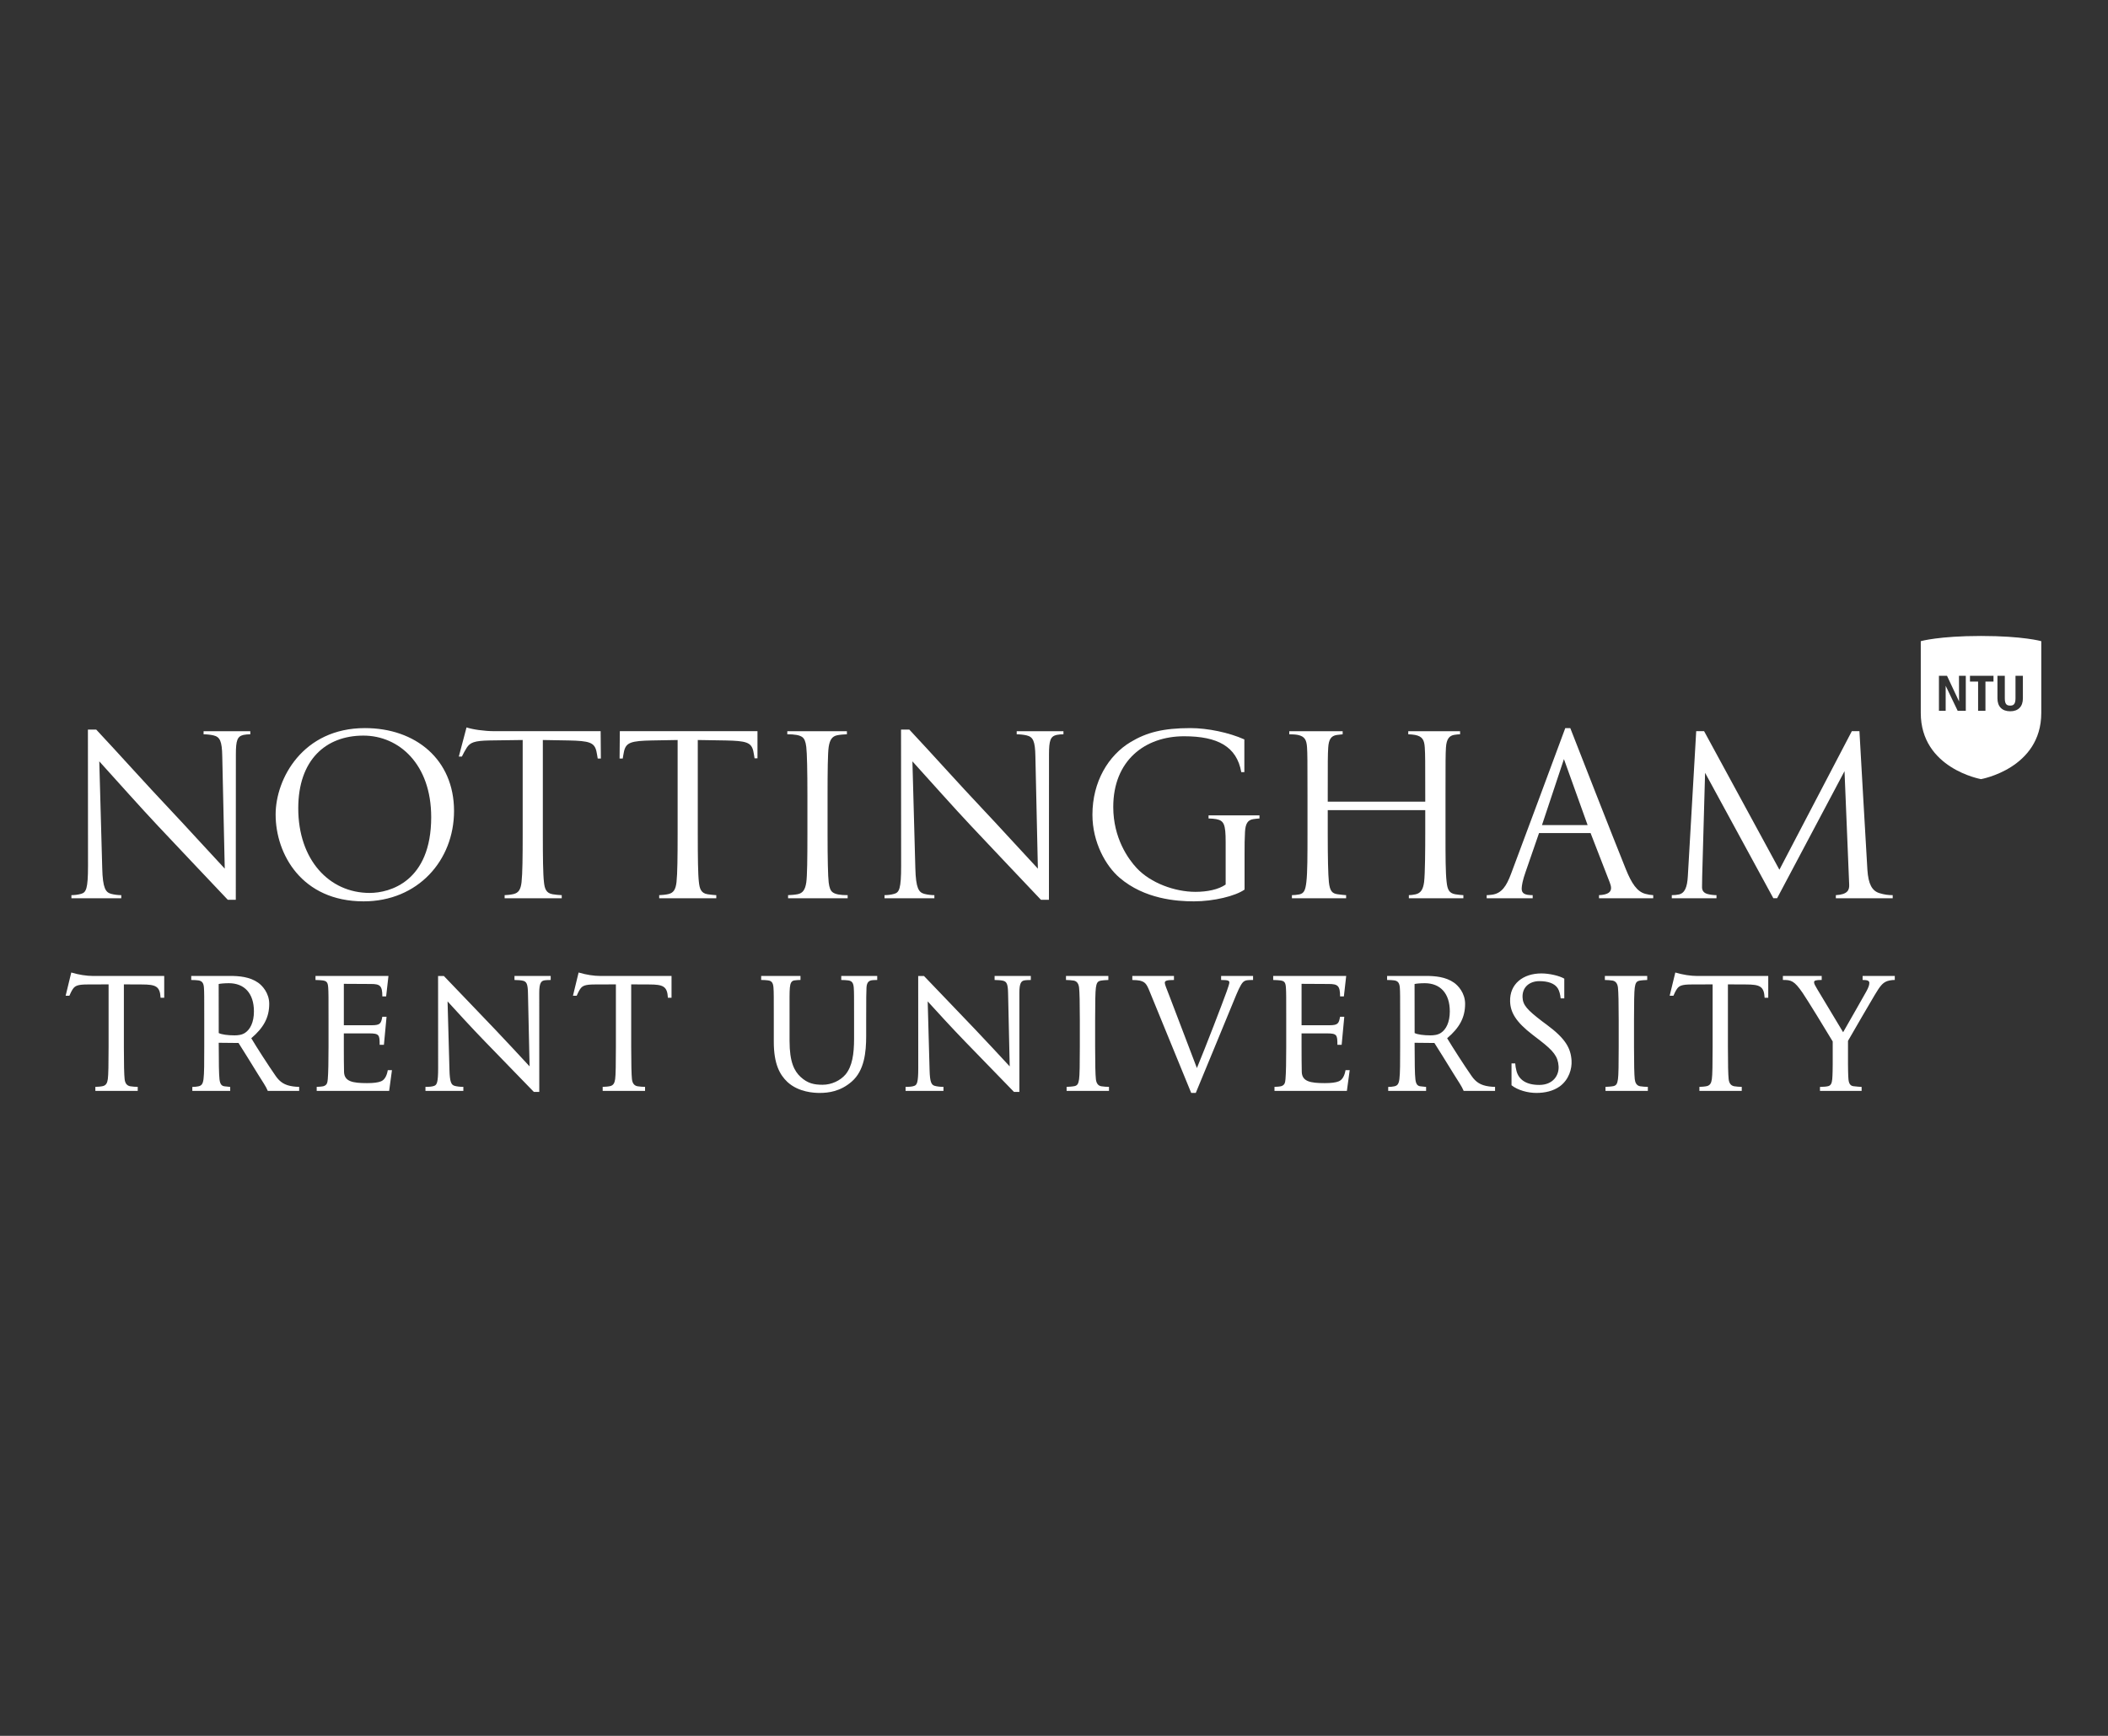 <?xml version="1.0" encoding="UTF-8" standalone="no"?>
<svg width="170px" height="140px" viewBox="0 0 170 140" version="1.1" xmlns="http://www.w3.org/2000/svg" xmlns:xlink="http://www.w3.org/1999/xlink">
    <rect x="0" y="0" width="170" height="140" fill="#333333" stroke="none"/>
    <!-- Generator: Sketch 41.1 (35376) - http://www.bohemiancoding.com/sketch -->
    <title>logo-nottingham copy</title>
    <desc>Created with Sketch.</desc>
    <defs></defs>
    <g id="Partners" stroke="none" stroke-width="1" fill="none" fill-rule="evenodd">
        <g id="logo-nottingham-copy" fill="#FFFFFF">
            <g id="Logo_Nottingham_Trent_University" transform="translate(5, 51)">
                <g id="svg5196">
                    <g id="layer1" transform="translate(0.144, 0.021)">
                        <path d="M17.084,14.67 C17.084,17.878 19.204,21.675 24.178,21.675 C28.554,21.675 31.472,18.376 31.472,14.385 C31.472,10.232 28.372,7.701 24.287,7.701 C19.276,7.701 17.084,11.783 17.084,14.67 L17.084,14.67 Z M18.909,14.17 C18.909,10.267 21.128,8.307 24.161,8.307 C27.029,8.307 29.63,10.606 29.63,14.883 C29.63,20.07 26.303,20.996 24.668,20.996 C21.4,20.996 18.909,18.323 18.909,14.17 L18.909,14.17 Z" id="path1082"></path>
                        <path d="M34.74,7.95 L43.295,7.95 L43.313,10.158 L43.06,10.158 C43.028,9.965 42.981,9.678 42.949,9.547 C42.777,8.862 42.38,8.732 40.714,8.698 L38.633,8.662 L38.633,16.256 C38.633,18.088 38.648,19.496 38.724,20.124 C38.778,20.64 38.889,21.017 39.432,21.103 C39.677,21.143 39.919,21.166 40.157,21.175 L40.157,21.424 L35.552,21.424 L35.552,21.175 C35.726,21.175 36.063,21.137 36.272,21.086 C36.682,20.988 36.849,20.712 36.917,20.124 C36.993,19.454 37.008,18.047 37.008,16.256 L37.008,8.662 L34.358,8.698 C33.09,8.718 32.775,8.873 32.506,9.269 C32.367,9.481 32.2,9.797 32.104,9.999 C32.104,9.999 31.86,9.995 31.857,9.999 L32.479,7.646 C32.947,7.807 33.909,7.95 34.74,7.95" id="path1084"></path>
                        <path d="M122.89,15.525 L120.98,10.201 L119.209,15.525 L122.89,15.525 L122.89,15.525 Z M117.88,19.324 C117.66,19.94 117.572,20.415 117.572,20.652 C117.572,21.044 117.829,21.175 118.459,21.175 L118.459,21.424 L114.75,21.424 L114.75,21.175 C114.851,21.175 115.008,21.163 115.18,21.139 C115.951,21.035 116.342,20.452 116.711,19.463 C117.096,18.432 120.454,9.437 121.088,7.702 L121.492,7.702 C121.985,8.972 124.963,16.587 125.976,19.09 C126.439,20.23 126.872,20.885 127.538,21.068 C127.752,21.128 127.981,21.166 128.18,21.175 L128.18,21.424 L123.808,21.424 L123.808,21.175 C124.546,21.139 124.78,20.922 124.78,20.594 C124.778,20.472 124.742,20.33 124.68,20.165 L123.129,16.168 L118.972,16.168 C118.799,16.668 118.14,18.587 117.88,19.324 L117.88,19.324 Z" id="path1086"></path>
                        <path d="M101.932,13.634 L101.932,13.15 C101.932,10.353 101.933,9.852 101.97,9.278 C102.012,8.626 102.191,8.329 102.657,8.257 C102.779,8.237 103.009,8.213 103.135,8.202 L103.135,7.952 L98.83,7.952 L98.83,8.201 C99.035,8.201 99.341,8.214 99.525,8.253 C100.085,8.372 100.227,8.664 100.263,9.275 C100.294,9.766 100.299,10.27 100.299,13.15 L100.299,16.222 C100.299,17.943 100.298,19.365 100.208,20.117 C100.13,20.777 100.019,21.036 99.635,21.116 C99.467,21.15 99.201,21.175 99.043,21.175 L99.043,21.427 L103.414,21.427 L103.414,21.175 C103.287,21.169 102.985,21.139 102.736,21.103 C102.287,21.045 102.102,20.844 102.024,20.117 C101.961,19.517 101.932,18.097 101.932,16.222 L101.932,14.316 L109.795,14.316 L109.795,16.246 C109.795,17.33 109.786,19.434 109.703,20.117 C109.624,20.689 109.452,21.014 109.009,21.109 C108.832,21.149 108.625,21.175 108.473,21.175 L108.473,21.427 L112.87,21.427 L112.87,21.175 C112.703,21.164 112.432,21.145 112.212,21.103 C111.732,21.015 111.585,20.74 111.52,20.117 C111.429,19.365 111.429,17.977 111.429,16.256 L111.429,13.15 C111.429,10.316 111.432,9.812 111.465,9.275 C111.508,8.545 111.761,8.314 112.128,8.248 C112.305,8.216 112.524,8.201 112.605,8.201 L112.605,7.952 L108.425,7.952 L108.425,8.201 C108.572,8.201 108.844,8.228 108.973,8.253 C109.559,8.368 109.72,8.648 109.758,9.275 C109.795,9.849 109.795,10.353 109.795,13.15 L109.795,13.634 L101.932,13.634" id="path1088"></path>
                        <path d="M147.493,21.175 L147.493,21.424 L142.908,21.424 L142.908,21.175 C143.863,21.123 144.001,20.758 143.984,20.336 C143.962,19.704 143.607,11.176 143.607,11.176 L138.171,21.423 L137.868,21.424 L132.363,11.307 C132.343,12.082 132.145,19.156 132.129,19.68 C132.118,20.008 132.117,20.262 132.117,20.534 C132.117,20.838 132.285,21.008 132.571,21.086 C132.788,21.144 133.081,21.175 133.282,21.175 L133.282,21.424 L129.678,21.424 L129.678,21.175 C129.882,21.175 130.078,21.158 130.245,21.121 C130.723,21.015 130.923,20.544 130.972,19.643 C130.998,19.148 131.524,9.998 131.647,7.95 L132.283,7.95 L138.356,19.124 L144.197,7.95 L144.811,7.95 C144.811,7.95 145.396,18.287 145.452,19.124 C145.528,20.285 145.824,20.83 146.431,21.015 C146.814,21.13 147.119,21.175 147.493,21.175" id="path1090"></path>
                        <path d="M15.042,7.951 L15.042,8.201 C14.885,8.201 14.628,8.219 14.493,8.251 C13.994,8.37 13.878,8.683 13.878,9.839 L13.872,21.55 L13.227,21.55 C11.905,20.164 8.834,16.9 7.584,15.578 C6.303,14.222 4.257,11.922 2.863,10.384 L3.101,19.001 C3.141,20.624 3.375,20.941 3.808,21.068 C4.091,21.142 4.404,21.175 4.636,21.175 L4.636,21.424 L0.615,21.424 L0.615,21.175 C0.848,21.175 1.163,21.14 1.403,21.068 C1.802,20.95 1.954,20.668 1.954,18.804 L1.946,7.822 L2.616,7.822 C4.424,9.75 6.565,12.153 8.63,14.336 C9.903,15.683 11.582,17.541 12.981,19.036 L12.78,9.982 C12.76,8.731 12.586,8.414 12.074,8.29 C11.855,8.236 11.504,8.201 11.274,8.201 L11.274,7.951 L15.042,7.951" id="path1092"></path>
                        <path d="M80.618,7.951 L80.618,8.201 C80.46,8.201 80.203,8.219 80.068,8.251 C79.569,8.37 79.453,8.683 79.453,9.839 L79.448,21.55 L78.803,21.55 C77.48,20.164 74.407,16.9 73.157,15.578 C71.877,14.222 69.831,11.922 68.438,10.384 L68.674,19.001 C68.715,20.624 68.949,20.941 69.382,21.068 C69.664,21.142 69.978,21.175 70.209,21.175 L70.209,21.424 L66.188,21.424 L66.188,21.175 C66.421,21.175 66.737,21.14 66.977,21.068 C67.376,20.95 67.528,20.668 67.528,18.804 L67.52,7.822 L68.189,7.822 C69.998,9.75 72.138,12.153 74.202,14.336 C75.476,15.683 77.157,17.541 78.556,19.036 L78.355,9.982 C78.335,8.731 78.161,8.414 77.648,8.29 C77.43,8.236 77.079,8.201 76.848,8.201 L76.848,7.951 L80.617,7.951" id="path1094"></path>
                        <path d="M61.595,16.256 C61.595,18.198 61.626,19.659 61.686,20.154 C61.738,20.582 61.833,20.812 62.002,20.941 C62.226,21.113 62.639,21.175 63.216,21.175 L63.216,21.424 L58.41,21.424 L58.41,21.175 C58.584,21.175 59.023,21.137 59.217,21.09 C59.576,21.007 59.789,20.761 59.879,20.147 C59.953,19.645 59.97,18.181 59.97,16.256 L59.97,13.119 C59.97,11.177 59.939,9.715 59.878,9.22 C59.826,8.792 59.731,8.561 59.563,8.432 C59.338,8.261 58.925,8.2 58.348,8.2 L58.348,7.951 L63.155,7.951 L63.155,8.2 C62.981,8.2 62.541,8.238 62.348,8.284 C61.989,8.368 61.775,8.613 61.685,9.227 C61.611,9.729 61.595,11.194 61.595,13.119 L61.595,16.256" id="path1096"></path>
                        <path d="M93.699,16.88 C93.699,15.441 93.556,15.165 92.937,15.043 C92.799,15.018 92.513,14.99 92.32,14.99 L92.32,14.741 L96.426,14.741 L96.426,14.99 C96.301,14.997 96.142,15.012 95.927,15.043 C95.464,15.113 95.298,15.434 95.26,16.059 C95.226,16.62 95.224,17.111 95.224,17.914 L95.224,20.725 C94.5,21.24 92.752,21.675 91.14,21.675 C89.759,21.675 87.156,21.497 85.141,19.767 C84.033,18.822 82.955,16.916 82.955,14.687 C82.955,12.018 84.247,9.898 86.038,8.824 C87.319,8.055 88.651,7.701 90.867,7.701 C92.247,7.701 93.983,8.065 95.207,8.615 L95.207,11.254 L94.959,11.254 C94.596,9.188 93.05,8.36 90.346,8.36 C87.184,8.36 84.635,10.32 84.635,14.063 C84.635,16.577 85.839,18.258 86.534,19.001 C87.654,20.195 89.596,20.908 91.266,20.908 C92.201,20.908 93.12,20.725 93.699,20.319 L93.699,16.88" id="path1098"></path>
                        <path d="M77.987,28.017 C77.845,28.017 77.567,28.026 77.453,28.052 C77.232,28.102 77.064,28.247 77.064,29.026 L77.064,37.044 L76.629,37.044 C75.817,36.217 73.835,34.168 72.68,32.976 C71.583,31.845 70.377,30.519 69.67,29.743 L69.822,35.265 C69.847,36.282 69.977,36.472 70.225,36.551 C70.399,36.605 70.681,36.637 70.942,36.637 L70.942,36.96 L67.886,36.96 L67.886,36.637 C68.212,36.637 68.44,36.617 68.598,36.553 C68.803,36.469 68.909,36.292 68.909,35.134 L68.904,27.695 L69.371,27.695 C70.291,28.664 72.167,30.6 73.527,32.034 C74.415,32.968 75.521,34.161 76.284,34.985 L76.154,29.123 C76.142,28.327 76.04,28.152 75.747,28.076 C75.606,28.039 75.283,28.017 75.066,28.017 L75.066,27.693 L77.986,27.693 L77.986,28.017 L77.987,28.017 Z M137.457,27.693 L137.457,29.449 L137.164,29.449 C137.113,28.529 136.79,28.378 135.642,28.378 C134.676,28.378 134.204,28.371 134.204,28.371 L134.204,33.414 C134.204,34.795 134.224,35.659 134.264,36.015 C134.304,36.356 134.452,36.538 134.712,36.588 C134.848,36.617 135.179,36.637 135.32,36.637 L135.32,36.96 L131.905,36.96 L131.905,36.637 C132.059,36.637 132.38,36.61 132.514,36.575 C132.774,36.506 132.862,36.322 132.908,36.013 C132.955,35.707 132.97,34.778 132.97,33.414 L132.97,28.371 C132.97,28.371 131.922,28.378 131.26,28.378 C130.475,28.378 130.267,28.49 130.093,28.739 C129.998,28.872 129.854,29.172 129.808,29.289 L129.507,29.289 L129.962,27.414 C130.565,27.594 131.187,27.693 131.738,27.693 L137.457,27.693 L137.457,27.693 Z M147.661,28.014 C147.409,28.014 147.1,28.07 146.943,28.152 C146.672,28.292 146.49,28.471 146.034,29.242 C145.711,29.788 144.379,32.06 143.888,32.928 L143.888,34.822 C143.888,35.014 143.897,35.725 143.925,36.023 C143.964,36.464 144.146,36.56 144.34,36.585 C144.571,36.613 144.849,36.636 144.987,36.641 L144.987,36.96 L141.628,36.96 L141.628,36.641 C141.893,36.641 142.189,36.611 142.301,36.577 C142.507,36.516 142.586,36.344 142.617,36.023 C142.649,35.695 142.655,35.014 142.655,34.822 L142.655,32.976 C142.119,32.074 140.592,29.586 140.232,29.061 C139.546,28.063 139.306,28.014 138.637,28.014 L138.637,27.693 L141.768,27.693 L141.768,28.014 C141.282,28.014 141.153,28.063 141.153,28.196 C141.153,28.327 141.232,28.457 141.4,28.744 C141.599,29.085 143.054,31.504 143.495,32.23 C143.945,31.435 145.123,29.389 145.364,28.945 C145.539,28.624 145.609,28.431 145.609,28.251 C145.609,28.085 145.465,28.014 145.066,28.014 L145.066,27.693 L147.661,27.693 L147.661,28.014 L147.661,28.014 Z M120.639,36.601 C120.113,36.978 119.438,37.126 118.763,37.126 C118.044,37.126 117.245,36.899 116.753,36.507 L116.753,34.743 L117.051,34.743 C117.057,34.903 117.1,35.171 117.157,35.372 C117.347,36.051 117.92,36.48 118.991,36.48 C120.107,36.48 120.593,35.7 120.549,34.98 C120.499,34.194 120.147,33.741 119.044,32.89 L118.464,32.444 C117.081,31.385 116.667,30.614 116.639,29.755 C116.592,28.322 117.7,27.488 119.16,27.488 C119.832,27.488 120.645,27.689 121.008,27.91 L121.008,29.5 L120.716,29.5 C120.689,29.198 120.604,28.884 120.487,28.695 C120.231,28.281 119.669,28.11 118.999,28.11 C118.228,28.11 117.614,28.571 117.642,29.406 C117.664,30.039 118.008,30.419 119.224,31.351 L119.582,31.616 C121.114,32.747 121.531,33.518 121.594,34.52 C121.634,35.164 121.393,36.051 120.639,36.601 L120.639,36.601 Z M95.91,28.017 C95.409,28.017 95.316,28.044 95.192,28.12 C95.032,28.217 94.865,28.478 94.564,29.189 C94.228,29.985 91.729,36.091 91.289,37.126 L90.921,37.126 L87.564,28.929 C87.307,28.283 87.175,28.173 86.781,28.068 C86.691,28.044 86.388,28.017 86.171,28.017 L86.171,27.693 L89.53,27.693 L89.53,28.017 C88.947,28.017 88.791,28.076 88.791,28.248 C88.791,28.371 88.922,28.69 89.151,29.274 L91.38,35.12 C92.107,33.363 93.426,29.933 93.773,28.968 C93.912,28.582 93.998,28.315 93.998,28.217 C93.998,28.072 93.888,28.017 93.333,28.017 L93.333,27.693 L95.91,27.693 L95.91,28.017 L95.91,28.017 Z M58.358,36.243 C57.733,35.653 57.259,34.782 57.259,33.004 L57.259,31.235 C57.259,29.364 57.262,29.017 57.234,28.641 C57.205,28.234 57.08,28.083 56.786,28.048 C56.621,28.028 56.45,28.014 56.241,28.014 L56.241,27.693 L59.411,27.693 L59.411,28.014 C59.286,28.014 59.071,28.028 58.922,28.05 C58.686,28.083 58.586,28.265 58.554,28.641 C58.52,29.035 58.53,29.364 58.53,31.235 L58.53,32.933 C58.53,34.65 58.917,35.364 59.417,35.833 C59.993,36.364 60.517,36.467 61.199,36.467 C61.916,36.467 62.623,36.131 63.044,35.637 C63.584,34.982 63.733,33.992 63.733,32.752 L63.733,31.238 C63.733,29.365 63.734,28.984 63.708,28.646 C63.68,28.274 63.579,28.093 63.26,28.05 C63.101,28.03 62.885,28.017 62.699,28.017 L62.699,27.693 L65.599,27.693 L65.599,28.017 C65.5,28.017 65.231,28.021 65.108,28.05 C64.862,28.108 64.751,28.294 64.734,28.646 C64.716,29.028 64.709,29.365 64.709,31.238 L64.709,32.536 C64.709,33.833 64.566,35.321 63.547,36.208 C62.638,37.001 61.69,37.126 60.954,37.126 C60.534,37.126 59.259,37.078 58.358,36.243 L58.358,36.243 Z M102.009,28.339 C102.741,28.339 102.927,28.478 102.927,29.343 L103.233,29.343 L103.42,27.693 L97.533,27.693 L97.533,28.017 C97.696,28.017 97.997,28.037 98.095,28.05 C98.431,28.096 98.533,28.198 98.56,28.646 C98.584,29.03 98.584,29.365 98.584,31.238 L98.584,33.415 C98.584,34.564 98.568,35.508 98.524,36.014 C98.498,36.309 98.457,36.496 98.176,36.583 C98.086,36.61 97.775,36.637 97.637,36.637 L97.637,36.96 L103.476,36.96 L103.703,35.29 L103.367,35.29 C103.287,35.745 103.112,36.067 102.827,36.187 C102.579,36.29 102.217,36.335 101.689,36.335 C100.515,36.335 99.869,36.197 99.837,35.444 C99.824,35.193 99.82,33.799 99.82,33.39 L99.82,32.324 L101.864,32.324 C102.68,32.324 102.711,32.448 102.711,33.246 L103.054,33.246 L103.266,30.982 L102.925,30.982 C102.829,31.522 102.758,31.667 102.072,31.667 L99.821,31.667 L99.821,28.327 C100.095,28.329 101.847,28.339 102.009,28.339 L102.009,28.339 Z M126.631,33.415 C126.631,34.795 126.652,35.659 126.691,36.015 C126.724,36.304 126.838,36.535 127.123,36.588 C127.258,36.617 127.605,36.637 127.747,36.637 L127.747,36.96 L124.331,36.96 L124.331,36.637 C124.466,36.637 124.851,36.607 124.98,36.575 C125.218,36.516 125.284,36.368 125.337,36.014 C125.383,35.708 125.396,34.778 125.396,33.415 L125.396,31.238 C125.396,29.858 125.375,28.994 125.337,28.639 C125.305,28.35 125.189,28.12 124.905,28.065 C124.769,28.037 124.422,28.017 124.281,28.017 L124.281,27.693 L127.696,27.693 L127.696,28.017 C127.564,28.017 127.176,28.046 127.047,28.078 C126.809,28.138 126.744,28.285 126.691,28.639 C126.646,28.947 126.631,29.876 126.631,31.238 L126.631,33.415 L126.631,33.415 Z M83.173,33.415 C83.173,34.795 83.194,35.659 83.234,36.015 C83.266,36.304 83.381,36.535 83.664,36.588 C83.8,36.617 84.148,36.637 84.29,36.637 L84.29,36.96 L80.873,36.96 L80.873,36.637 C81.007,36.637 81.393,36.607 81.523,36.575 C81.76,36.516 81.825,36.368 81.879,36.014 C81.925,35.708 81.939,34.778 81.939,33.415 L81.939,31.238 C81.939,29.858 81.918,28.994 81.879,28.639 C81.846,28.35 81.732,28.12 81.448,28.065 C81.312,28.037 80.964,28.017 80.823,28.017 L80.823,27.693 L84.239,27.693 L84.239,28.017 C84.106,28.017 83.719,28.046 83.59,28.078 C83.351,28.138 83.287,28.285 83.234,28.639 C83.188,28.947 83.173,29.876 83.173,31.238 L83.173,33.415 L83.173,33.415 Z M108.939,32.296 C109.169,32.416 109.669,32.483 110.21,32.483 C110.5,32.483 110.817,32.448 111.073,32.272 C111.463,32.01 111.776,31.445 111.776,30.55 C111.776,29.087 111.001,28.276 109.756,28.276 C109.39,28.276 109.041,28.311 108.934,28.343 L108.939,32.296 L108.939,32.296 Z M108.936,33.081 L108.939,33.366 C108.939,34.644 108.953,35.641 109,36.019 C109.043,36.421 109.176,36.566 109.407,36.592 C109.559,36.61 109.737,36.626 109.864,36.641 L109.864,36.96 L106.808,36.96 L106.808,36.641 C106.972,36.641 107.174,36.623 107.298,36.594 C107.533,36.54 107.655,36.434 107.71,36.017 C107.771,35.551 107.771,34.682 107.771,33.415 L107.771,31.238 C107.771,29.278 107.771,29.005 107.747,28.646 C107.72,28.283 107.611,28.095 107.298,28.05 C107.158,28.031 106.976,28.017 106.719,28.017 L106.719,27.689 L109.818,27.689 C110.593,27.689 111.444,27.76 112.121,28.238 C112.444,28.466 113.01,29.066 113.01,29.94 C113.01,31.049 112.554,31.871 111.562,32.714 C112.002,33.452 112.945,34.916 113.537,35.766 C113.876,36.251 114.254,36.509 114.934,36.601 C115.098,36.624 115.272,36.637 115.425,36.637 L115.425,36.96 L112.894,36.96 C112.73,36.566 112.491,36.251 112.083,35.585 C111.582,34.767 110.782,33.484 110.534,33.097 L108.936,33.081 L108.936,33.081 Z" id="path1100"></path>
                        <path d="M8.099,27.693 L8.099,29.449 L7.806,29.449 C7.755,28.529 7.432,28.378 6.285,28.378 C5.318,28.378 4.846,28.371 4.846,28.371 L4.846,33.414 C4.846,34.795 4.867,35.659 4.907,36.015 C4.945,36.356 5.094,36.538 5.354,36.588 C5.49,36.617 5.821,36.637 5.963,36.637 L5.963,36.96 L2.546,36.96 L2.546,36.637 C2.701,36.637 3.022,36.61 3.156,36.575 C3.417,36.506 3.506,36.322 3.551,36.013 C3.597,35.707 3.613,34.778 3.613,33.414 L3.613,28.371 C3.613,28.371 2.564,28.378 1.901,28.378 C1.118,28.378 0.91,28.49 0.734,28.739 C0.639,28.872 0.496,29.172 0.45,29.289 L0.149,29.289 L0.604,27.414 C1.206,27.594 1.828,27.693 2.381,27.693 L8.099,27.693 L8.099,27.693 Z M49.012,27.693 L49.012,29.449 L48.719,29.449 C48.668,28.529 48.346,28.378 47.198,28.378 C46.231,28.378 45.759,28.371 45.759,28.371 L45.759,33.414 C45.759,34.795 45.781,35.659 45.82,36.015 C45.859,36.356 46.007,36.538 46.266,36.588 C46.403,36.617 46.734,36.637 46.877,36.637 L46.877,36.96 L43.459,36.96 L43.459,36.637 C43.614,36.637 43.935,36.61 44.07,36.575 C44.33,36.506 44.419,36.322 44.465,36.013 C44.51,35.707 44.525,34.778 44.525,33.414 L44.525,28.371 C44.525,28.371 43.478,28.378 42.814,28.378 C42.031,28.378 41.823,28.49 41.648,28.739 C41.553,28.872 41.409,29.172 41.363,29.289 L41.062,29.289 L41.518,27.414 C42.119,27.594 42.742,27.693 43.295,27.693 L49.012,27.693 Z M39.267,28.017 C39.127,28.017 38.848,28.026 38.735,28.052 C38.513,28.102 38.344,28.247 38.344,29.026 L38.346,37.044 L37.909,37.044 C37.098,36.217 35.117,34.168 33.962,32.976 C32.864,31.845 31.658,30.519 30.95,29.743 L31.103,35.265 C31.128,36.282 31.258,36.472 31.507,36.551 C31.679,36.605 31.962,36.637 32.223,36.637 L32.223,36.96 L29.167,36.96 L29.167,36.637 C29.493,36.637 29.721,36.617 29.879,36.553 C30.085,36.469 30.19,36.292 30.19,35.134 L30.185,27.695 L30.652,27.695 C31.572,28.664 33.449,30.6 34.809,32.034 C35.697,32.968 36.803,34.161 37.565,34.985 L37.435,29.123 C37.423,28.327 37.323,28.152 37.028,28.076 C36.888,28.039 36.564,28.017 36.347,28.017 L36.347,27.693 L39.267,27.693 L39.267,28.017 L39.267,28.017 Z M24.772,28.339 C25.504,28.339 25.69,28.478 25.69,29.343 L25.996,29.343 L26.183,27.693 L20.3,27.693 L20.3,28.017 C20.462,28.017 20.763,28.037 20.862,28.05 C21.197,28.096 21.298,28.198 21.325,28.646 C21.35,29.03 21.35,29.365 21.35,31.238 L21.35,33.415 C21.35,34.564 21.333,35.508 21.29,36.014 C21.263,36.309 21.224,36.496 20.942,36.583 C20.852,36.61 20.535,36.637 20.396,36.637 L20.396,36.96 L26.239,36.96 L26.466,35.29 L26.129,35.29 C26.051,35.745 25.876,36.067 25.591,36.187 C25.342,36.29 24.98,36.335 24.453,36.335 C23.278,36.335 22.633,36.197 22.601,35.444 C22.587,35.193 22.584,33.799 22.584,33.39 L22.584,32.324 L24.627,32.324 C25.443,32.324 25.474,32.448 25.474,33.246 L25.817,33.246 L26.03,30.982 L25.688,30.982 C25.591,31.522 25.52,31.667 24.835,31.667 L22.585,31.667 L22.585,28.327 C22.858,28.329 24.609,28.339 24.772,28.339 L24.772,28.339 Z M12.497,32.296 C12.727,32.416 13.227,32.483 13.768,32.483 C14.057,32.483 14.374,32.448 14.629,32.272 C15.021,32.01 15.334,31.445 15.334,30.55 C15.334,29.087 14.558,28.276 13.313,28.276 C12.948,28.276 12.597,28.311 12.491,28.343 L12.496,32.296 L12.497,32.296 Z M12.494,33.081 L12.497,33.366 C12.497,34.644 12.512,35.641 12.557,36.019 C12.6,36.421 12.733,36.566 12.965,36.592 C13.116,36.61 13.293,36.626 13.421,36.641 L13.421,36.96 L10.366,36.96 L10.366,36.641 C10.529,36.641 10.732,36.623 10.856,36.594 C11.091,36.54 11.213,36.434 11.268,36.017 C11.328,35.551 11.328,34.682 11.328,33.415 L11.328,31.238 C11.328,29.278 11.328,29.005 11.303,28.646 C11.279,28.283 11.169,28.095 10.855,28.05 C10.715,28.031 10.532,28.017 10.278,28.017 L10.278,27.689 L13.375,27.689 C14.151,27.689 15.001,27.76 15.679,28.238 C16.002,28.466 16.568,29.066 16.568,29.94 C16.568,31.049 16.111,31.871 15.12,32.714 C15.558,33.452 16.502,34.916 17.094,35.766 C17.433,36.251 17.812,36.509 18.492,36.601 C18.655,36.624 18.83,36.637 18.982,36.637 L18.982,36.96 L16.451,36.96 C16.287,36.566 16.048,36.251 15.64,35.585 C15.14,34.767 14.339,33.484 14.092,33.097 L12.494,33.081 L12.494,33.081 Z" id="path1102"></path>
                        <path d="M49.503,8.662 L47.422,8.698 C45.756,8.732 45.36,8.862 45.187,9.547 C45.156,9.678 45.108,9.965 45.076,10.158 L44.823,10.158 L44.842,7.95 L55.943,7.95 L55.943,10.14 L55.708,10.14 C55.675,9.948 55.635,9.665 55.602,9.535 C55.431,8.85 55.028,8.732 53.362,8.698 L51.129,8.662 L51.129,16.256 C51.129,18.088 51.143,19.496 51.219,20.124 C51.274,20.64 51.384,21.024 51.927,21.103 C52.182,21.142 52.43,21.167 52.621,21.175 L52.621,21.424 L48.017,21.424 L48.017,21.175 C48.2,21.175 48.568,21.135 48.767,21.086 C49.178,20.988 49.345,20.712 49.413,20.124 C49.488,19.454 49.503,18.047 49.503,16.256 L49.503,8.662" id="path1104"></path>
                        <path d="M154.616,0.271 C151.208,0.271 149.757,0.691 149.757,0.691 L149.757,6.48 C149.757,10.964 154.616,11.817 154.616,11.817 C154.616,11.817 159.475,10.964 159.475,6.48 L159.475,0.691 C159.475,0.691 158.015,0.271 154.616,0.271 Z M151.765,6.307 L151.765,4.287 L152.733,6.307 L153.388,6.307 L153.388,3.517 L153.388,3.484 L153.361,3.484 L152.873,3.484 L152.838,3.484 L152.838,3.517 L152.845,5.553 L151.873,3.484 L151.222,3.484 L151.222,6.307 L151.765,6.307 L151.765,6.307 Z M154.973,6.307 L154.973,3.952 L155.622,3.952 L155.622,3.484 L153.725,3.484 L153.725,3.952 L154.38,3.952 L154.38,6.307 L154.973,6.307 Z M155.941,5.305 C155.941,5.965 156.317,6.345 156.969,6.345 C157.618,6.345 157.992,5.965 157.992,5.305 L157.992,3.484 L157.396,3.484 L157.396,5.305 C157.396,5.786 157.223,5.887 156.969,5.887 C156.698,5.887 156.534,5.786 156.534,5.305 L156.534,3.484 L155.941,3.484 L155.941,5.305 Z" id="Combined-Shape"></path>
                    </g>
                </g>
            </g>
        </g>
    </g>
</svg>